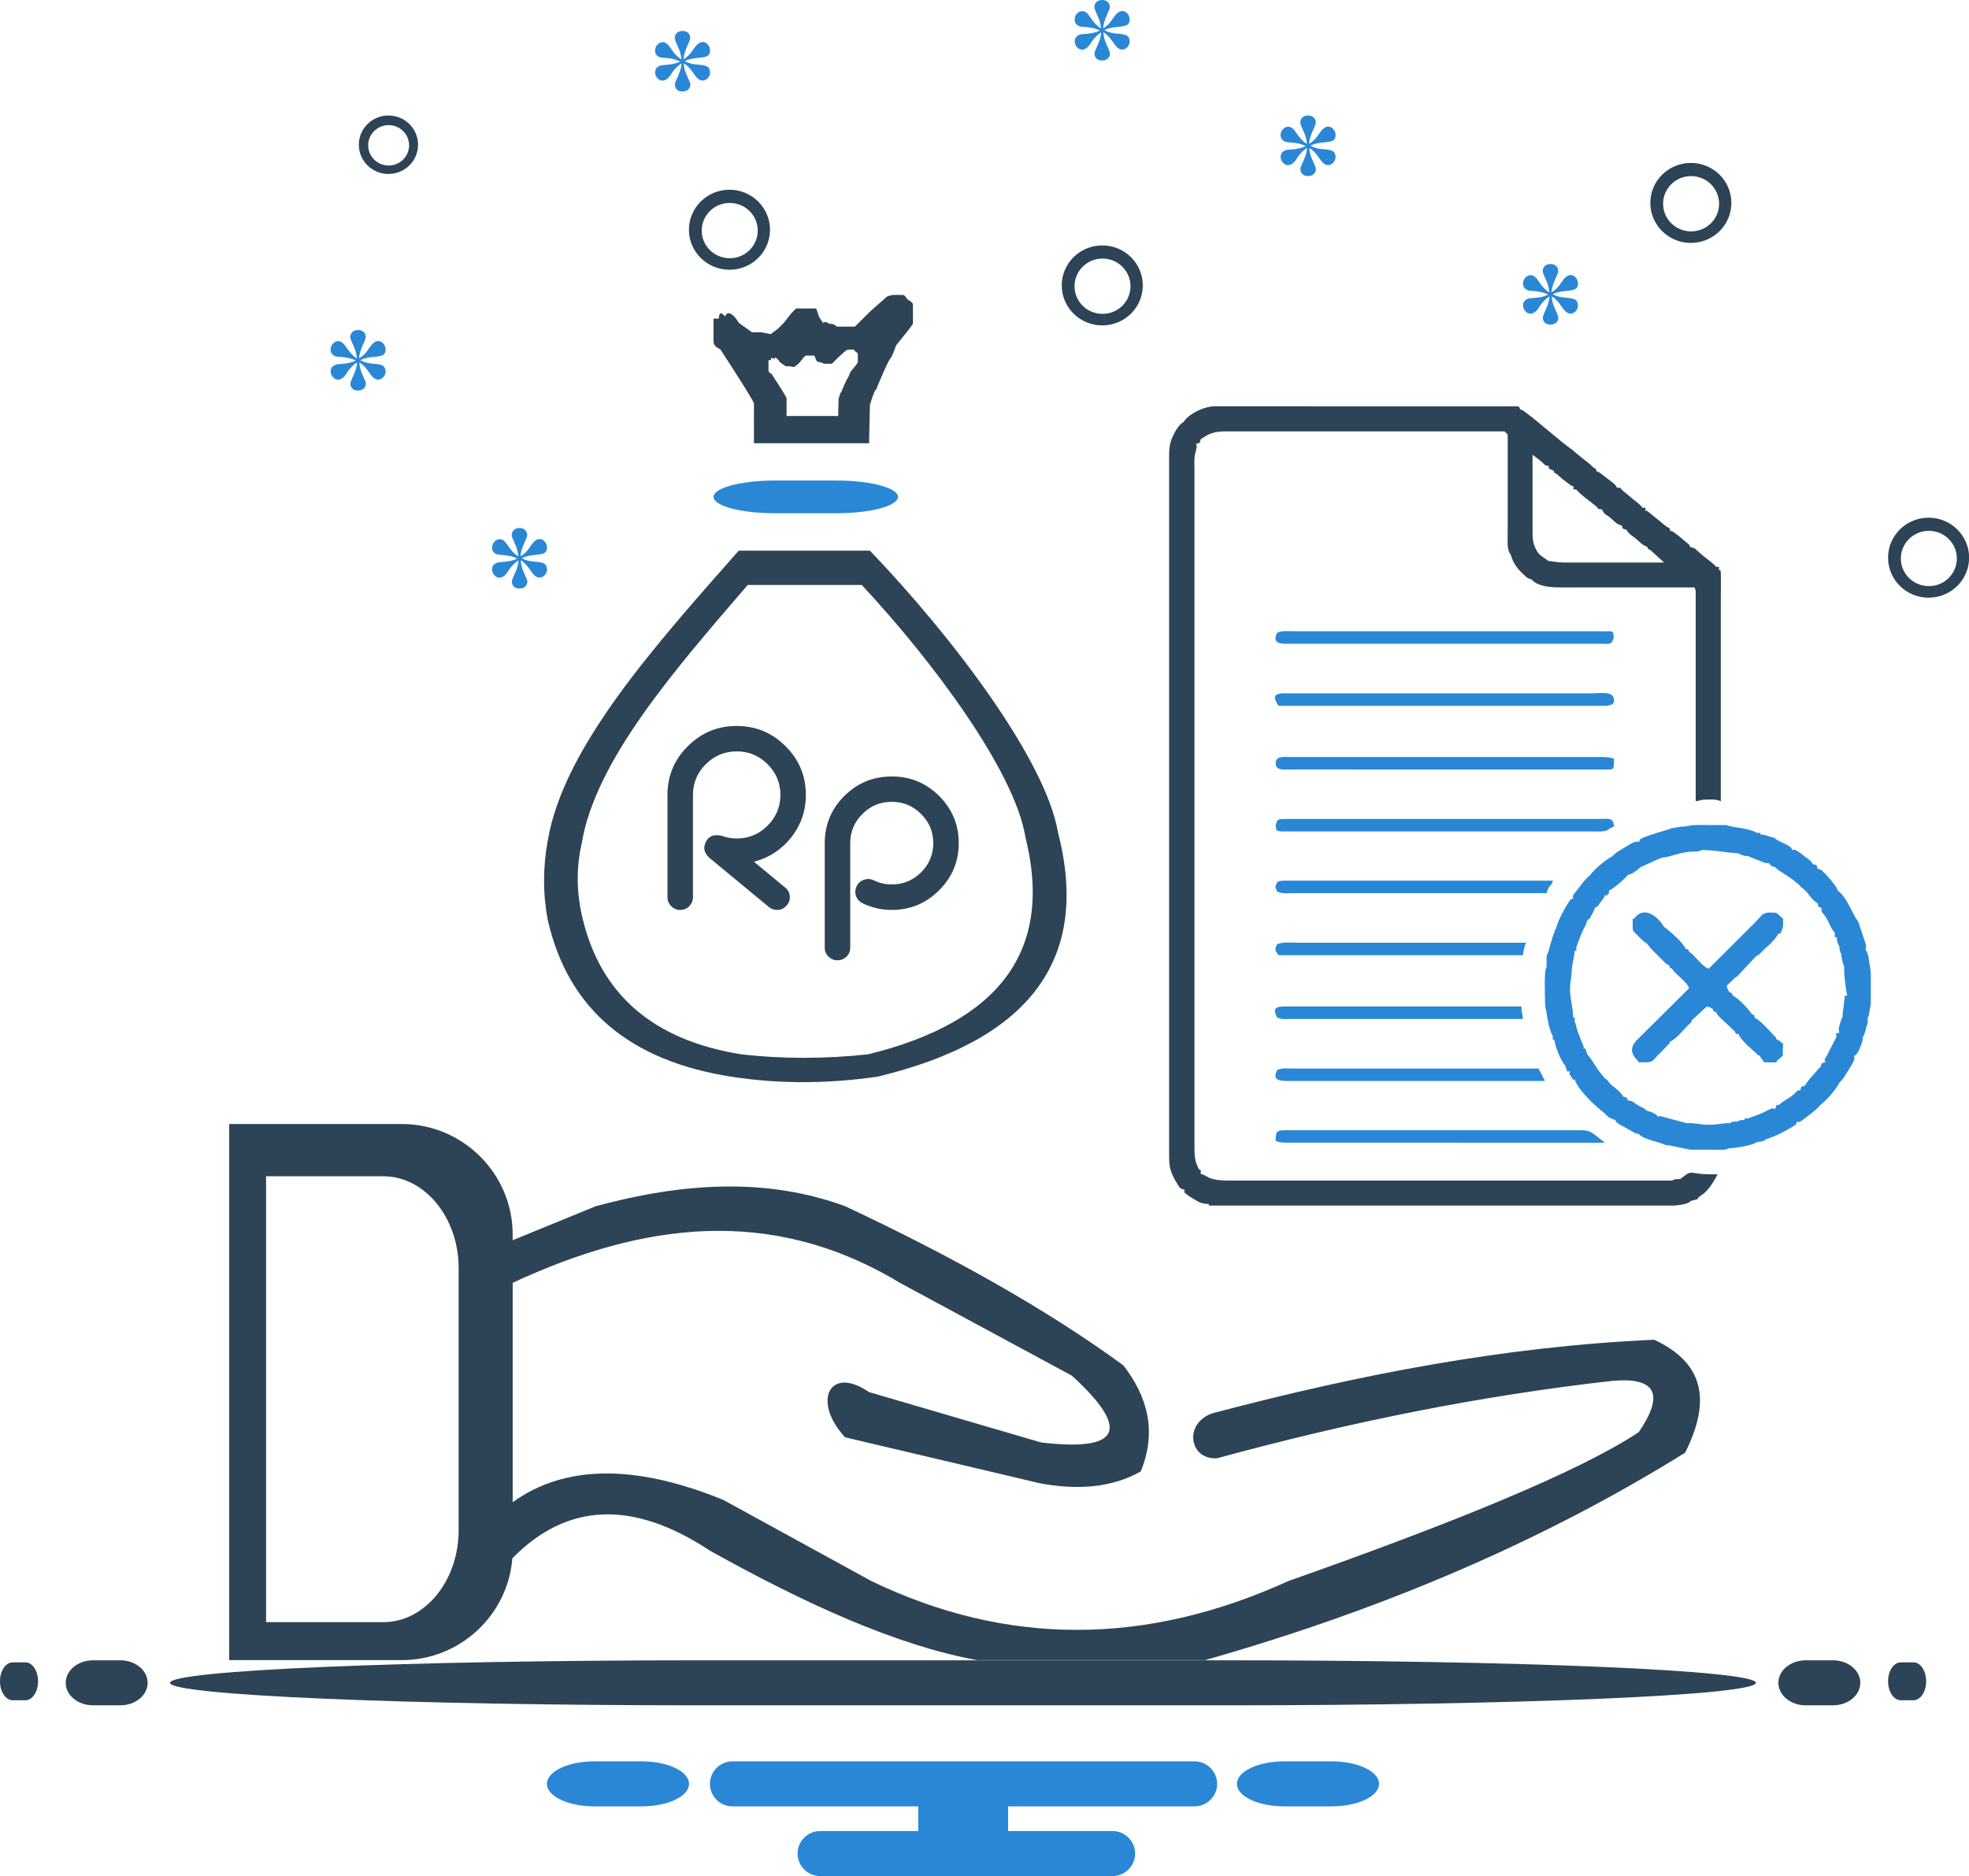 <svg width="85" height="81" viewBox="0 0 85 81" fill="none" xmlns="http://www.w3.org/2000/svg">
<g clip-path="url(#clip0_1017:48)">
<path fill-rule="evenodd" clip-rule="evenodd" d="M48.027 79.047H43.519V77.982H51.568C52.102 77.982 52.543 77.545 52.543 77.01C52.543 76.475 52.102 76.038 51.568 76.038H31.621C31.086 76.038 30.646 76.475 30.646 77.01C30.646 77.545 31.086 77.982 31.621 77.982H39.638V79.047H35.405C34.87 79.047 34.43 79.485 34.43 80.019C34.43 80.553 34.87 80.991 35.405 80.991H48.027C48.562 80.991 49.003 80.553 49.003 80.019C49.003 79.485 48.562 79.047 48.027 79.047Z" fill="#2A87D6"/>
<path d="M57.487 76.038H55.441C54.312 76.038 53.396 76.473 53.396 77.01C53.396 77.547 54.312 77.982 55.441 77.982H57.487C58.617 77.982 59.532 77.547 59.532 77.01C59.532 76.473 58.617 76.038 57.487 76.038Z" fill="#2A87D6"/>
<path d="M27.701 76.038H25.655C24.526 76.038 23.61 76.473 23.61 77.01C23.61 77.547 24.526 77.982 25.655 77.982H27.701C28.831 77.982 29.746 77.547 29.746 77.01C29.746 76.473 28.831 76.038 27.701 76.038Z" fill="#2A87D6"/>
<path d="M52.979 71.676H30.158C17.555 71.676 7.338 72.111 7.338 72.648C7.338 73.185 17.555 73.62 30.158 73.62H52.979C65.582 73.62 75.8 73.185 75.8 72.648C75.8 72.111 65.582 71.676 52.979 71.676Z" fill="#2D4356"/>
<path d="M79.129 71.676H77.95C77.299 71.676 76.771 72.111 76.771 72.648C76.771 73.185 77.299 73.62 77.95 73.62H79.129C79.78 73.62 80.308 73.185 80.308 72.648C80.308 72.111 79.78 71.676 79.129 71.676Z" fill="#2D4356"/>
<path d="M82.602 71.764H82.054C81.752 71.764 81.507 72.13 81.507 72.582V72.583C81.507 73.035 81.752 73.401 82.054 73.401H82.602C82.904 73.401 83.15 73.035 83.15 72.583V72.582C83.15 72.13 82.904 71.764 82.602 71.764Z" fill="#2D4356"/>
<path d="M5.194 71.676H4.016C3.365 71.676 2.837 72.111 2.837 72.648C2.837 73.185 3.365 73.62 4.016 73.62H5.194C5.846 73.62 6.373 73.185 6.373 72.648C6.373 72.111 5.846 71.676 5.194 71.676Z" fill="#2D4356"/>
<path d="M1.095 71.764H0.548C0.245 71.764 0 72.13 0 72.582V72.583C0 73.035 0.245 73.401 0.548 73.401H1.095C1.398 73.401 1.643 73.035 1.643 72.583V72.582C1.643 72.13 1.398 71.764 1.095 71.764Z" fill="#2D4356"/>
<path fill-rule="evenodd" clip-rule="evenodd" d="M9.895 48.525H17.351C19.98 48.525 22.131 50.669 22.131 53.289V53.542L25.72 52.072C29.428 51.069 33.046 50.814 36.483 52.072C41.025 54.206 45.115 56.473 48.496 58.945C49.556 60.315 49.94 61.815 49.246 63.523C47.995 64.229 46.532 64.329 44.937 64.044L36.483 62.049C35.037 60.497 35.81 58.924 37.511 60.096L44.937 62.27C48.405 62.684 48.81 61.706 46.272 59.388L38.846 55.38C33.26 52.006 27.693 52.798 22.132 55.38V64.851C24.376 63.236 27.402 63.193 31.223 64.751L37.619 68.256C43.453 71.068 49.452 71.061 55.615 68.256C62.663 65.769 68.15 63.549 70.743 61.827C71.867 60.183 71.478 59.455 69.631 59.61C63.961 60.243 58.264 61.389 52.546 62.953C51.277 63.046 51.055 61.273 52.546 60.958C58.632 59.361 64.853 58.132 71.41 57.837C73.72 58.912 73.778 60.652 72.745 62.714C66.942 66.323 60.13 69.362 52.024 71.668H42.179C38.713 71.034 34.787 69.251 30.65 66.944C27.326 64.747 24.482 64.861 22.117 67.273C21.927 69.723 19.856 71.668 17.351 71.668H9.895V48.526V48.525ZM11.486 50.781H16.551C18.338 50.781 19.799 52.565 19.799 54.744V66.066C19.799 68.246 18.338 70.029 16.551 70.029H11.486V50.781V50.781Z" fill="#2D4356"/>
<path fill-rule="evenodd" clip-rule="evenodd" d="M47.584 10.595C48.551 10.595 49.333 11.367 49.333 12.321C49.333 13.275 48.551 14.048 47.584 14.048C46.617 14.048 45.835 13.275 45.835 12.321C45.835 11.367 46.617 10.595 47.584 10.595ZM47.596 11.163C48.264 11.163 48.803 11.699 48.803 12.357C48.803 13.016 48.264 13.55 47.596 13.55C46.927 13.55 46.386 13.016 46.386 12.357C46.386 11.698 46.925 11.163 47.596 11.163Z" fill="#2D4356"/>
<path d="M15.404 15.469C15.396 15.296 15.347 15.114 15.257 14.921C15.167 14.729 15.121 14.607 15.121 14.555C15.121 14.465 15.152 14.39 15.213 14.333C15.274 14.275 15.355 14.247 15.456 14.247C15.556 14.247 15.637 14.276 15.699 14.333C15.761 14.389 15.79 14.466 15.79 14.56C15.79 14.603 15.745 14.72 15.656 14.914C15.567 15.106 15.515 15.292 15.498 15.469C15.578 15.425 15.653 15.368 15.722 15.3C15.79 15.231 15.859 15.146 15.927 15.044C15.933 15.034 15.944 15.016 15.961 14.992C16.084 14.814 16.207 14.724 16.33 14.724C16.413 14.724 16.486 14.761 16.55 14.835C16.613 14.911 16.645 14.993 16.645 15.087C16.645 15.189 16.616 15.263 16.557 15.31C16.497 15.357 16.375 15.387 16.191 15.402C16.03 15.417 15.904 15.434 15.81 15.457C15.718 15.479 15.633 15.51 15.555 15.551C15.633 15.595 15.719 15.63 15.817 15.654C15.915 15.68 16.044 15.698 16.203 15.709C16.37 15.722 16.486 15.753 16.55 15.802C16.613 15.851 16.645 15.93 16.645 16.039C16.645 16.134 16.612 16.215 16.544 16.285C16.479 16.354 16.401 16.389 16.312 16.389C16.199 16.389 16.079 16.294 15.952 16.105C15.942 16.091 15.931 16.078 15.924 16.065C15.851 15.96 15.783 15.872 15.716 15.805C15.651 15.737 15.583 15.683 15.512 15.644C15.518 15.819 15.567 16.003 15.658 16.196C15.75 16.389 15.796 16.51 15.796 16.558C15.796 16.646 15.764 16.718 15.702 16.775C15.64 16.831 15.557 16.859 15.455 16.859C15.352 16.859 15.272 16.831 15.213 16.776C15.155 16.722 15.127 16.647 15.127 16.552C15.127 16.506 15.172 16.385 15.264 16.191C15.355 15.996 15.405 15.814 15.417 15.645C15.338 15.691 15.264 15.75 15.193 15.823C15.121 15.895 15.053 15.979 14.987 16.077C14.979 16.089 14.968 16.106 14.954 16.132C14.841 16.304 14.719 16.391 14.586 16.391C14.506 16.391 14.434 16.353 14.369 16.278C14.305 16.203 14.273 16.119 14.273 16.029C14.273 15.943 14.304 15.871 14.364 15.817C14.425 15.762 14.511 15.729 14.619 15.718C14.639 15.717 14.668 15.715 14.707 15.713C14.994 15.695 15.211 15.646 15.357 15.565C15.181 15.47 14.927 15.416 14.595 15.4C14.497 15.394 14.418 15.363 14.36 15.308C14.301 15.252 14.273 15.182 14.273 15.096C14.273 14.994 14.306 14.908 14.372 14.836C14.437 14.763 14.517 14.727 14.61 14.727C14.72 14.727 14.832 14.814 14.947 14.987C14.963 15.011 14.976 15.032 14.988 15.051C15.062 15.155 15.133 15.241 15.198 15.304C15.263 15.371 15.33 15.425 15.403 15.472L15.405 15.47L15.404 15.469Z" fill="#2A87D6"/>
<path fill-rule="evenodd" clip-rule="evenodd" d="M31.491 8.191C32.458 8.191 33.24 8.965 33.24 9.918C33.24 10.872 32.458 11.645 31.491 11.645C30.524 11.645 29.741 10.872 29.741 9.918C29.741 8.964 30.524 8.191 31.491 8.191ZM31.503 8.761C32.171 8.761 32.711 9.296 32.711 9.955C32.711 10.614 32.171 11.148 31.503 11.148C30.834 11.148 30.293 10.614 30.293 9.955C30.293 9.295 30.833 8.761 31.503 8.761Z" fill="#2D4356"/>
<path fill-rule="evenodd" clip-rule="evenodd" d="M83.256 22.349C84.223 22.349 85.005 23.121 85.005 24.075C85.005 25.029 84.223 25.802 83.256 25.802C82.288 25.802 81.507 25.029 81.507 24.075C81.507 23.121 82.288 22.349 83.256 22.349ZM83.267 22.917C83.936 22.917 84.475 23.453 84.475 24.111C84.475 24.77 83.936 25.303 83.267 25.303C82.599 25.303 82.058 24.769 82.058 24.111C82.058 23.452 82.597 22.917 83.267 22.917Z" fill="#2D4356"/>
<path fill-rule="evenodd" clip-rule="evenodd" d="M72.992 7.034C73.959 7.034 74.742 7.807 74.742 8.761C74.742 9.715 73.959 10.487 72.992 10.487C72.025 10.487 71.243 9.714 71.243 8.761C71.243 7.807 72.025 7.034 72.992 7.034ZM73.004 7.603C73.672 7.603 74.212 8.138 74.212 8.797C74.212 9.456 73.672 9.989 73.004 9.989C72.335 9.989 71.794 9.455 71.794 8.797C71.794 8.137 72.334 7.603 73.004 7.603Z" fill="#2D4356"/>
<path fill-rule="evenodd" clip-rule="evenodd" d="M16.769 4.986C17.475 4.986 18.047 5.551 18.047 6.248C18.047 6.945 17.475 7.51 16.769 7.51C16.062 7.51 15.491 6.945 15.491 6.248C15.491 5.551 16.062 4.986 16.769 4.986ZM16.777 5.402C17.266 5.402 17.66 5.793 17.66 6.274C17.66 6.755 17.266 7.146 16.777 7.146C16.289 7.146 15.894 6.755 15.894 6.274C15.894 5.792 16.288 5.402 16.777 5.402Z" fill="#2D4356"/>
<path d="M22.373 24.017C22.366 23.844 22.316 23.662 22.226 23.469C22.136 23.277 22.09 23.156 22.09 23.102C22.09 23.012 22.121 22.937 22.183 22.881C22.243 22.823 22.325 22.794 22.425 22.794C22.525 22.794 22.606 22.823 22.668 22.881C22.73 22.937 22.759 23.013 22.759 23.108C22.759 23.151 22.715 23.268 22.625 23.462C22.536 23.654 22.484 23.839 22.467 24.017C22.547 23.972 22.622 23.915 22.691 23.847C22.759 23.778 22.828 23.693 22.896 23.591C22.902 23.581 22.913 23.563 22.93 23.539C23.053 23.361 23.176 23.271 23.299 23.271C23.382 23.271 23.455 23.308 23.519 23.382C23.583 23.458 23.615 23.54 23.615 23.634C23.615 23.735 23.585 23.81 23.526 23.857C23.466 23.904 23.344 23.934 23.16 23.949C23 23.964 22.873 23.982 22.779 24.004C22.687 24.027 22.602 24.057 22.524 24.098C22.602 24.142 22.688 24.177 22.786 24.201C22.885 24.228 23.014 24.246 23.172 24.257C23.34 24.269 23.455 24.3 23.519 24.349C23.582 24.399 23.614 24.477 23.614 24.586C23.614 24.681 23.581 24.762 23.514 24.832C23.448 24.902 23.37 24.936 23.281 24.936C23.168 24.936 23.048 24.842 22.921 24.652C22.911 24.639 22.9 24.625 22.893 24.613C22.82 24.508 22.752 24.42 22.685 24.353C22.62 24.285 22.552 24.231 22.481 24.192C22.487 24.367 22.536 24.551 22.627 24.743C22.719 24.936 22.765 25.057 22.765 25.105C22.765 25.193 22.733 25.265 22.67 25.322C22.609 25.378 22.526 25.407 22.424 25.407C22.321 25.407 22.241 25.379 22.183 25.324C22.124 25.269 22.096 25.195 22.096 25.1C22.096 25.053 22.142 24.933 22.233 24.738C22.325 24.544 22.375 24.362 22.386 24.193C22.307 24.24 22.233 24.299 22.162 24.372C22.09 24.443 22.022 24.528 21.956 24.625C21.948 24.638 21.937 24.655 21.923 24.679C21.811 24.852 21.688 24.939 21.555 24.939C21.476 24.939 21.403 24.901 21.338 24.826C21.274 24.75 21.242 24.668 21.242 24.577C21.242 24.491 21.273 24.419 21.334 24.364C21.394 24.309 21.48 24.277 21.588 24.267C21.608 24.264 21.637 24.263 21.676 24.261C21.963 24.244 22.18 24.194 22.326 24.115C22.15 24.02 21.896 23.964 21.564 23.949C21.466 23.944 21.388 23.912 21.329 23.857C21.27 23.801 21.242 23.731 21.242 23.645C21.242 23.544 21.275 23.458 21.341 23.386C21.407 23.313 21.486 23.277 21.579 23.277C21.689 23.277 21.802 23.363 21.916 23.536C21.932 23.561 21.945 23.581 21.957 23.6C22.031 23.703 22.102 23.79 22.167 23.854C22.232 23.919 22.299 23.975 22.372 24.021L22.374 24.02L22.373 24.017Z" fill="#2A87D6"/>
<path d="M66.88 12.619C66.873 12.447 66.824 12.265 66.733 12.072C66.643 11.879 66.598 11.758 66.598 11.705C66.598 11.614 66.629 11.54 66.691 11.483C66.751 11.425 66.833 11.398 66.933 11.398C67.033 11.398 67.114 11.426 67.176 11.483C67.238 11.54 67.267 11.617 67.267 11.711C67.267 11.753 67.223 11.87 67.132 12.064C67.044 12.257 66.991 12.442 66.974 12.619C67.055 12.575 67.128 12.518 67.198 12.451C67.266 12.381 67.336 12.296 67.403 12.194C67.409 12.185 67.421 12.167 67.437 12.143C67.56 11.964 67.684 11.874 67.807 11.874C67.89 11.874 67.963 11.912 68.027 11.986C68.089 12.061 68.121 12.145 68.121 12.237C68.121 12.339 68.092 12.414 68.032 12.46C67.972 12.507 67.85 12.538 67.666 12.553C67.505 12.568 67.379 12.585 67.285 12.608C67.192 12.63 67.108 12.661 67.031 12.701C67.108 12.745 67.195 12.78 67.293 12.805C67.39 12.831 67.519 12.849 67.678 12.861C67.846 12.873 67.961 12.904 68.025 12.953C68.088 13.003 68.12 13.081 68.12 13.19C68.12 13.285 68.087 13.366 68.02 13.437C67.954 13.505 67.876 13.54 67.788 13.54C67.674 13.54 67.554 13.446 67.427 13.256C67.417 13.243 67.408 13.229 67.399 13.216C67.327 13.111 67.258 13.023 67.192 12.956C67.127 12.888 67.058 12.834 66.988 12.795C66.994 12.97 67.043 13.154 67.133 13.348C67.226 13.541 67.271 13.661 67.271 13.709C67.271 13.797 67.241 13.87 67.178 13.926C67.116 13.982 67.033 14.011 66.93 14.011C66.828 14.011 66.747 13.983 66.689 13.928C66.631 13.874 66.602 13.798 66.602 13.703C66.602 13.657 66.647 13.537 66.74 13.342C66.83 13.147 66.881 12.965 66.892 12.796C66.813 12.843 66.739 12.902 66.668 12.974C66.596 13.046 66.527 13.131 66.462 13.228C66.453 13.24 66.443 13.258 66.43 13.283C66.317 13.456 66.195 13.542 66.062 13.542C65.982 13.542 65.91 13.505 65.845 13.429C65.781 13.354 65.749 13.271 65.749 13.181C65.749 13.094 65.779 13.023 65.84 12.968C65.901 12.913 65.986 12.88 66.095 12.87C66.115 12.868 66.144 12.866 66.182 12.865C66.469 12.848 66.686 12.798 66.833 12.718C66.656 12.623 66.403 12.568 66.07 12.553C65.972 12.547 65.893 12.515 65.836 12.46C65.777 12.405 65.748 12.334 65.748 12.248C65.748 12.148 65.781 12.061 65.847 11.989C65.912 11.916 65.992 11.88 66.085 11.88C66.195 11.88 66.307 11.967 66.421 12.14C66.437 12.164 66.451 12.185 66.462 12.204C66.536 12.307 66.607 12.393 66.672 12.458C66.737 12.523 66.805 12.579 66.877 12.625L66.879 12.623L66.88 12.619Z" fill="#2A87D6"/>
<path d="M29.412 2.558C29.405 2.385 29.356 2.203 29.265 2.01C29.174 1.818 29.129 1.696 29.129 1.644C29.129 1.554 29.159 1.479 29.221 1.422C29.282 1.364 29.363 1.336 29.463 1.336C29.563 1.336 29.645 1.365 29.706 1.422C29.769 1.478 29.797 1.555 29.797 1.649C29.797 1.692 29.753 1.809 29.663 2.003C29.574 2.195 29.521 2.381 29.504 2.558C29.585 2.513 29.66 2.457 29.729 2.389C29.796 2.32 29.866 2.234 29.934 2.133C29.939 2.123 29.951 2.105 29.967 2.081C30.091 1.903 30.214 1.813 30.337 1.813C30.42 1.813 30.493 1.851 30.557 1.924C30.62 2 30.652 2.083 30.652 2.176C30.652 2.278 30.622 2.352 30.564 2.399C30.504 2.446 30.382 2.477 30.198 2.491C30.037 2.506 29.911 2.523 29.817 2.546C29.724 2.568 29.64 2.599 29.562 2.639C29.64 2.684 29.726 2.719 29.824 2.743C29.921 2.77 30.051 2.788 30.21 2.799C30.377 2.811 30.493 2.842 30.557 2.892C30.619 2.941 30.651 3.019 30.651 3.129C30.651 3.224 30.619 3.305 30.551 3.375C30.485 3.444 30.407 3.478 30.319 3.478C30.206 3.478 30.086 3.384 29.958 3.194C29.948 3.181 29.938 3.167 29.93 3.155C29.858 3.049 29.789 2.961 29.723 2.895C29.658 2.827 29.59 2.773 29.519 2.734C29.524 2.909 29.574 3.093 29.664 3.286C29.756 3.479 29.802 3.599 29.802 3.648C29.802 3.736 29.771 3.808 29.708 3.864C29.646 3.921 29.563 3.95 29.462 3.95C29.359 3.95 29.279 3.921 29.22 3.866C29.162 3.812 29.134 3.737 29.134 3.642C29.134 3.595 29.179 3.475 29.271 3.28C29.362 3.085 29.412 2.904 29.423 2.734C29.344 2.781 29.27 2.84 29.199 2.913C29.127 2.985 29.058 3.069 28.993 3.166C28.985 3.179 28.974 3.196 28.96 3.221C28.847 3.394 28.725 3.481 28.592 3.481C28.512 3.481 28.44 3.443 28.375 3.368C28.311 3.292 28.279 3.209 28.279 3.119C28.279 3.032 28.309 2.961 28.37 2.906C28.431 2.851 28.517 2.819 28.625 2.809C28.645 2.806 28.674 2.805 28.713 2.803C29 2.786 29.217 2.736 29.363 2.657C29.186 2.562 28.933 2.506 28.601 2.491C28.503 2.486 28.424 2.454 28.366 2.399C28.307 2.343 28.278 2.273 28.278 2.187C28.278 2.086 28.312 2 28.378 1.928C28.443 1.855 28.523 1.819 28.616 1.819C28.726 1.819 28.838 1.905 28.953 2.078C28.969 2.103 28.982 2.123 28.994 2.142C29.068 2.246 29.139 2.332 29.204 2.396C29.269 2.462 29.336 2.518 29.409 2.563L29.411 2.562L29.412 2.558Z" fill="#2A87D6"/>
<path d="M47.526 1.223C47.518 1.05 47.469 0.868 47.379 0.675C47.288 0.483 47.243 0.361 47.243 0.308C47.243 0.218 47.275 0.143 47.335 0.087C47.396 0.029 47.477 0 47.578 0C47.678 0 47.759 0.029 47.821 0.087C47.882 0.143 47.912 0.219 47.912 0.314C47.912 0.357 47.867 0.474 47.777 0.668C47.688 0.86 47.636 1.045 47.619 1.223C47.699 1.178 47.773 1.121 47.843 1.053C47.911 0.984 47.98 0.898 48.048 0.797C48.054 0.787 48.065 0.769 48.082 0.745C48.205 0.567 48.329 0.476 48.451 0.476C48.534 0.476 48.607 0.514 48.671 0.588C48.734 0.663 48.766 0.745 48.766 0.838C48.766 0.94 48.736 1.016 48.677 1.061C48.617 1.108 48.496 1.138 48.312 1.154C48.151 1.169 48.024 1.187 47.931 1.209C47.838 1.232 47.753 1.262 47.676 1.302C47.753 1.346 47.84 1.381 47.938 1.406C48.036 1.432 48.165 1.45 48.324 1.461C48.492 1.474 48.606 1.505 48.67 1.554C48.734 1.603 48.766 1.682 48.766 1.79C48.766 1.885 48.732 1.966 48.666 2.037C48.6 2.105 48.522 2.141 48.433 2.141C48.32 2.141 48.199 2.046 48.073 1.857C48.063 1.844 48.053 1.83 48.045 1.817C47.972 1.712 47.904 1.624 47.837 1.557C47.772 1.489 47.703 1.435 47.633 1.395C47.639 1.57 47.688 1.754 47.779 1.948C47.871 2.141 47.917 2.262 47.917 2.309C47.917 2.398 47.886 2.47 47.823 2.526C47.761 2.583 47.678 2.611 47.576 2.611C47.473 2.611 47.393 2.583 47.334 2.529C47.276 2.474 47.247 2.399 47.247 2.304C47.247 2.258 47.293 2.137 47.385 1.943C47.476 1.748 47.527 1.566 47.537 1.398C47.459 1.444 47.385 1.503 47.313 1.576C47.242 1.648 47.173 1.732 47.107 1.83C47.099 1.842 47.088 1.859 47.075 1.884C46.962 2.056 46.84 2.143 46.707 2.143C46.627 2.143 46.555 2.105 46.49 2.03C46.426 1.955 46.394 1.872 46.394 1.781C46.394 1.695 46.425 1.623 46.485 1.569C46.546 1.514 46.632 1.481 46.74 1.471C46.761 1.469 46.789 1.467 46.827 1.466C47.114 1.448 47.331 1.398 47.478 1.319C47.302 1.224 47.048 1.169 46.715 1.154C46.618 1.148 46.539 1.116 46.481 1.061C46.422 1.006 46.393 0.935 46.393 0.849C46.393 0.748 46.426 0.662 46.492 0.59C46.558 0.517 46.637 0.48 46.73 0.48C46.84 0.48 46.953 0.567 47.066 0.74C47.082 0.764 47.096 0.786 47.108 0.804C47.182 0.907 47.252 0.993 47.317 1.058C47.382 1.124 47.45 1.179 47.523 1.226L47.524 1.224L47.526 1.223Z" fill="#2A87D6"/>
<path d="M56.416 6.208C56.408 6.035 56.359 5.854 56.269 5.661C56.178 5.468 56.133 5.346 56.133 5.294C56.133 5.203 56.164 5.129 56.225 5.072C56.286 5.014 56.367 4.986 56.467 4.986C56.568 4.986 56.649 5.015 56.711 5.072C56.772 5.129 56.802 5.206 56.802 5.3C56.802 5.342 56.757 5.459 56.667 5.653C56.578 5.846 56.526 6.031 56.508 6.208C56.589 6.164 56.663 6.107 56.733 6.039C56.801 5.97 56.87 5.885 56.938 5.783C56.944 5.774 56.955 5.756 56.972 5.733C57.095 5.553 57.219 5.463 57.341 5.463C57.424 5.463 57.497 5.501 57.561 5.575C57.624 5.65 57.656 5.733 57.656 5.826C57.656 5.928 57.626 6.003 57.567 6.049C57.507 6.096 57.386 6.127 57.202 6.142C57.041 6.156 56.914 6.174 56.821 6.197C56.728 6.219 56.643 6.25 56.566 6.29C56.643 6.334 56.73 6.369 56.828 6.394C56.926 6.42 57.054 6.438 57.214 6.449C57.381 6.462 57.496 6.493 57.56 6.542C57.623 6.591 57.655 6.67 57.655 6.778C57.655 6.873 57.622 6.954 57.555 7.025C57.488 7.093 57.411 7.129 57.322 7.129C57.209 7.129 57.088 7.034 56.962 6.845C56.952 6.832 56.941 6.818 56.934 6.805C56.862 6.7 56.793 6.612 56.726 6.545C56.661 6.477 56.592 6.423 56.522 6.384C56.528 6.559 56.578 6.743 56.668 6.936C56.76 7.129 56.806 7.251 56.806 7.298C56.806 7.386 56.775 7.458 56.712 7.515C56.651 7.571 56.568 7.6 56.465 7.6C56.362 7.6 56.282 7.572 56.224 7.516C56.165 7.462 56.136 7.387 56.136 7.292C56.136 7.246 56.182 7.125 56.274 6.931C56.365 6.736 56.415 6.554 56.426 6.385C56.347 6.431 56.274 6.49 56.202 6.563C56.131 6.635 56.062 6.719 55.996 6.817C55.988 6.829 55.977 6.846 55.964 6.872C55.852 7.044 55.729 7.131 55.596 7.131C55.517 7.131 55.444 7.093 55.379 7.018C55.315 6.943 55.283 6.859 55.283 6.769C55.283 6.683 55.315 6.611 55.374 6.557C55.435 6.502 55.521 6.469 55.629 6.459C55.65 6.457 55.679 6.455 55.717 6.454C56.004 6.436 56.221 6.386 56.367 6.307C56.191 6.212 55.937 6.156 55.605 6.142C55.508 6.136 55.429 6.104 55.371 6.049C55.312 5.994 55.283 5.923 55.283 5.837C55.283 5.737 55.316 5.65 55.382 5.578C55.448 5.505 55.527 5.469 55.62 5.469C55.73 5.469 55.843 5.556 55.956 5.729C55.972 5.753 55.986 5.774 55.998 5.792C56.072 5.896 56.142 5.982 56.207 6.047C56.272 6.112 56.34 6.168 56.412 6.214L56.414 6.212L56.416 6.208Z" fill="#2A87D6"/>
<path fill-rule="evenodd" clip-rule="evenodd" d="M31.891 23.773H37.554C41.103 27.477 45.144 32.793 45.676 35.953C47.104 41.503 44.344 44.932 37.87 46.483C35.83 46.774 33.739 46.816 31.574 46.483C27.27 45.811 24.54 43.639 23.647 39.718C23.431 38.577 23.436 37.433 23.647 36.286C24.323 32.282 28.227 27.921 31.89 23.773H31.891ZM32.277 25.254H37.201C40.287 28.559 43.8 33.301 44.263 36.122C45.505 41.074 43.104 44.133 37.476 45.516C35.681 45.708 33.859 45.727 32.002 45.516C28.259 44.917 25.886 42.98 25.11 39.48C24.878 38.409 24.888 37.39 25.11 36.418C25.698 32.845 29.092 28.956 32.277 25.254V25.254Z" fill="#2D4356"/>
<path d="M36.111 20.745H33.456C31.991 20.745 30.802 21.061 30.802 21.451C30.802 21.841 31.991 22.157 33.456 22.157H36.111C37.577 22.157 38.765 21.841 38.765 21.451C38.765 21.061 37.577 20.745 36.111 20.745Z" fill="#2A87D6"/>
<path fill-rule="evenodd" clip-rule="evenodd" d="M37.517 19.135H32.547V18.668C32.547 18.668 32.547 17.541 32.547 17.42C32.547 17.299 31.087 15.067 31.087 15.067C31.087 15.067 30.802 14.985 30.802 14.733C30.802 14.481 30.802 14.259 30.802 14.259V14.018V13.757H31.032C31.032 13.757 31.032 13.394 31.213 13.575C31.395 13.757 31.254 13.524 31.456 13.524C31.658 13.524 31.896 13.94 31.896 13.94L32.462 14.343H32.85L33.27 14.424L33.593 14.182L33.835 13.941L34.159 13.525L34.368 13.317H34.783C34.783 13.317 34.829 13.317 34.991 13.317C35.153 13.317 35.233 13.317 35.233 13.317L35.37 13.7L35.532 13.941C35.532 13.941 35.623 13.86 35.739 13.941C35.856 14.021 35.856 13.941 36.017 14.021C36.179 14.101 36.017 14.101 36.26 14.101C36.502 14.101 36.421 14.101 36.583 14.101C36.745 14.101 36.906 14.101 36.906 14.101C36.906 14.101 37.014 13.993 37.122 13.886C37.23 13.779 37.385 13.624 37.385 13.624L37.567 13.443L38.281 12.812C38.281 12.812 38.442 12.731 38.603 12.731C38.765 12.731 38.79 12.731 38.951 12.731C39.113 12.731 39.089 12.893 39.249 12.973C39.411 13.054 39.411 13.134 39.411 13.214C39.411 13.295 39.411 13.434 39.411 13.533C39.411 13.634 39.411 13.906 39.411 13.966C39.411 14.027 38.684 14.906 38.684 14.906C38.684 14.906 38.522 15.389 38.441 15.47C38.36 15.55 38.118 16.113 38.118 16.113L37.876 16.677C37.876 16.677 37.876 16.758 37.795 16.838C37.714 16.919 37.553 17.483 37.553 17.483L37.517 19.135ZM36.182 17.959H33.957V17.749C33.957 17.749 33.957 17.244 33.957 17.19C33.957 17.136 33.304 16.137 33.304 16.137C33.304 16.137 33.175 16.1 33.175 15.988C33.175 15.874 33.175 15.775 33.175 15.775V15.668V15.55H33.278C33.278 15.55 33.278 15.389 33.359 15.47C33.441 15.55 33.377 15.447 33.468 15.447C33.559 15.447 33.665 15.632 33.665 15.632L33.918 15.812H34.092L34.28 15.848L34.424 15.74L34.533 15.632L34.678 15.447L34.772 15.353H34.958C34.958 15.353 34.979 15.353 35.052 15.353C35.124 15.353 35.16 15.353 35.16 15.353L35.222 15.524L35.294 15.632C35.294 15.632 35.334 15.596 35.387 15.632C35.439 15.669 35.439 15.632 35.512 15.669C35.584 15.704 35.512 15.704 35.62 15.704C35.728 15.704 35.692 15.704 35.764 15.704C35.837 15.704 35.909 15.704 35.909 15.704C35.909 15.704 35.958 15.656 36.006 15.608C36.054 15.56 36.123 15.491 36.123 15.491L36.205 15.41L36.525 15.127C36.525 15.127 36.597 15.091 36.669 15.091C36.742 15.091 36.752 15.091 36.825 15.091C36.898 15.091 36.887 15.163 36.959 15.199C37.032 15.235 37.032 15.271 37.032 15.307C37.032 15.344 37.032 15.405 37.032 15.451C37.032 15.496 37.032 15.618 37.032 15.645C37.032 15.672 36.706 16.065 36.706 16.065C36.706 16.065 36.633 16.281 36.597 16.317C36.561 16.353 36.453 16.605 36.453 16.605L36.344 16.858C36.344 16.858 36.344 16.894 36.308 16.93C36.272 16.966 36.2 17.219 36.2 17.219L36.184 17.959H36.182Z" fill="#2D4356"/>
<path d="M34.788 34.316C34.788 33.496 34.497 32.795 33.911 32.214C33.328 31.631 32.624 31.341 31.8 31.341C30.985 31.341 30.287 31.627 29.705 32.203C29.122 32.774 28.825 33.465 28.814 34.279V38.73C28.814 38.882 28.868 39.011 28.978 39.12C29.084 39.229 29.212 39.283 29.364 39.283C29.516 39.283 29.646 39.229 29.756 39.12C29.86 39.011 29.915 38.881 29.915 38.73V34.317C29.915 33.801 30.099 33.358 30.47 32.99C30.839 32.62 31.283 32.437 31.801 32.437C32.321 32.437 32.765 32.62 33.134 32.99C33.504 33.358 33.69 33.8 33.69 34.317C33.69 34.835 33.504 35.277 33.134 35.645C32.765 36.013 32.321 36.198 31.801 36.198C31.577 36.198 31.359 36.159 31.149 36.08C30.872 36.017 30.67 36.071 30.54 36.235C30.339 36.518 30.361 36.777 30.604 37.016L33.188 39.153C33.29 39.24 33.409 39.282 33.542 39.282C33.713 39.282 33.855 39.215 33.966 39.083C34.065 38.966 34.107 38.833 34.093 38.681C34.078 38.529 34.011 38.405 33.89 38.313L32.547 37.201C33.199 37.03 33.734 36.683 34.152 36.155C34.577 35.616 34.789 35.002 34.789 34.315L34.788 34.316ZM38.498 33.52C37.699 33.52 37.018 33.799 36.452 34.359C35.885 34.924 35.603 35.603 35.603 36.397V40.908C35.603 41.061 35.657 41.19 35.767 41.299C35.873 41.403 36.001 41.456 36.154 41.456C36.306 41.456 36.435 41.403 36.545 41.299C36.65 41.19 36.704 41.06 36.704 40.908V36.397C36.704 35.906 36.88 35.486 37.231 35.14C37.578 34.788 38.002 34.615 38.5 34.615C38.992 34.615 39.414 34.788 39.761 35.14C40.113 35.486 40.288 35.906 40.288 36.397C40.288 36.889 40.114 37.311 39.761 37.661C39.414 38.008 38.992 38.181 38.5 38.181C38.223 38.181 37.963 38.122 37.716 38.003C37.578 37.937 37.437 37.93 37.297 37.981C37.152 38.031 37.046 38.124 36.981 38.257C36.916 38.394 36.907 38.536 36.955 38.681C37.005 38.822 37.1 38.927 37.237 38.995C37.633 39.186 38.052 39.282 38.5 39.282C39.292 39.282 39.974 39.001 40.539 38.436C41.105 37.872 41.387 37.193 41.387 36.397C41.387 35.602 41.104 34.923 40.539 34.359C39.974 33.799 39.292 33.52 38.5 33.52H38.498Z" fill="#2D4356"/>
<path fill-rule="evenodd" clip-rule="evenodd" d="M51.089 18.219C50.883 18.345 50.738 18.599 50.625 18.845C50.47 19.185 50.47 19.395 50.47 19.861V21.303V21.748V23.19V23.666V25.081V25.563V27.005V27.473V28.9V29.363V30.804V31.28V32.695V33.152V34.619V35.065V36.506V36.974V38.401V38.864V40.305V40.781V42.196V42.679V44.12V44.588V46.014V46.474V47.901V48.364V49.806C50.47 50.238 50.481 50.431 50.625 50.745C50.681 50.868 50.748 50.99 50.814 51.092C50.97 51.333 50.89 51.268 51.146 51.371C51.15 51.532 50.981 51.341 51.263 51.587C51.294 51.614 51.461 51.719 51.511 51.749C51.74 51.886 51.857 51.971 52.176 51.977C52.248 52.033 52.115 52.043 52.182 52.044H52.331H52.363H59.06H60.072H60.175H60.278H60.38H60.483H60.586H60.688H60.791H60.893H60.996H61.099H61.201H61.304H61.407H61.509H61.612H61.715H61.817H61.92H62.023H62.125H62.228H62.33H62.433H62.536H62.638H62.741H62.844H62.946H63.049H63.152H63.254H63.357H63.459H63.562H63.665H63.704H63.767H63.851H63.869H63.972H64.075H64.177H64.28H64.382H64.485H64.588H64.69H64.793H64.896H64.998H65.101H65.204H65.306H65.409H65.511H65.614H65.717H65.82H65.922H66.025H66.127H66.23H66.333H66.435H66.538H66.641H66.692H66.744H66.796H66.847H66.899H66.951H67.003H67.055H67.106H67.15H69.954H72.299C72.646 52.013 72.912 51.952 72.998 51.842L73.265 51.775C73.414 51.516 73.619 51.693 74.147 50.697C73.795 50.697 73.563 50.702 73.236 50.654C73.03 50.624 73.029 50.601 72.841 50.671L72.533 50.899C72.302 50.904 72.333 50.896 72.177 50.966H70.597H70.268H68.68H67.151H66.448H64.883H59.071H55.349H55.012H53.441H53.093C52.06 50.966 52.161 50.738 51.834 50.68C51.834 50.384 51.854 50.547 51.766 50.494C51.569 50.121 51.564 49.933 51.564 49.374V48.787V47.484V46.894V45.595V45.008V43.694V43.101V41.783V41.191V39.876V39.286V37.984V37.394V36.079V35.487V34.169V33.601V32.282V31.69V30.376V29.786V28.483V27.893V26.579V25.987V24.668V24.077V22.762V22.175V20.875V20.285C51.564 20.106 51.551 19.881 51.573 19.709C51.605 19.446 51.593 19.683 51.632 19.429C51.674 19.151 51.696 19.424 51.632 19.161C51.845 19.092 51.765 19.172 51.835 18.959C52.019 18.861 52.078 18.777 52.319 18.7C52.547 18.628 52.731 18.622 53.026 18.622H53.509H54.945H55.418H56.839H57.312H58.747H59.231H60.666H61.123H62.559H63.053H64.469H64.951C65.09 18.8 65.079 18.601 65.087 18.958V20.317V20.787V22.259V22.77C65.087 22.98 65.08 23.201 65.084 23.41C65.086 23.543 65.08 23.591 65.112 23.716C65.15 23.864 65.168 23.869 65.222 23.956C65.338 24.409 65.636 24.693 65.944 24.955L66.124 25.022C66.412 25.349 67.025 25.359 67.443 25.359H67.706H69.343H69.645H71.23H71.517H73.154L73.202 25.513V27.067V27.409V28.949V29.292V30.858V31.197V32.751V33.107V34.59L73.525 34.523C73.841 34.523 74.063 34.484 74.285 34.59V33.753V32.116V31.847V30.215V29.936V28.328V28.049V26.418V26.145L74.29 24.945C74.284 24.525 74.276 24.636 74.216 24.617C74.162 24.439 74.319 24.501 74.082 24.468C73.977 24.335 73.768 24.189 73.617 24.07C73.42 23.915 73.333 23.827 73.161 23.675L72.949 23.608C72.922 23.46 73.006 23.632 72.898 23.496L72.573 23.224C72.497 23.163 72.424 23.1 72.345 23.042C72.307 23.015 72.278 22.99 72.235 22.968C72.053 22.876 72.326 22.938 72.121 22.933C71.985 22.708 72.238 22.905 71.934 22.73L71.153 22.091C70.971 22 71.245 22.062 71.039 22.056C70.986 21.884 71.136 21.922 70.903 21.922C70.792 21.757 70.639 21.675 70.48 21.535C70.305 21.38 70.206 21.321 70.025 21.154C69.872 20.992 70.037 21.093 69.788 21.046C69.75 20.938 69.815 21.039 69.724 20.934C69.635 20.832 69.692 20.899 69.624 20.842C69.562 20.79 69.48 20.731 69.395 20.663L69.057 20.407C68.875 20.316 69.148 20.377 68.943 20.371C68.827 20.181 69.002 20.321 68.767 20.169C68.614 20.003 68.492 19.93 68.314 19.785C68.135 19.64 68.046 19.569 67.888 19.428C67.391 19.091 66.338 18.143 65.845 17.795C65.662 17.667 65.86 17.768 65.631 17.675L65.558 17.543L54.094 17.54H54.041H54.017H52.388C52.341 17.544 52.297 17.549 52.256 17.555C51.84 17.614 51.275 17.911 51.102 18.213L51.089 18.219ZM66.158 20.253V19.967V19.635C66.255 19.7 66.407 19.816 66.506 19.897C66.712 20.069 66.679 20.103 66.834 20.107C66.967 20.326 66.679 20.15 67.056 20.309C67.191 20.557 67.042 20.326 67.247 20.502C67.332 20.576 67.372 20.615 67.463 20.692L67.802 20.947C67.984 21.038 67.71 20.977 67.916 20.983C67.972 21.163 67.812 21.094 68.051 21.137C68.252 21.38 68.656 21.644 68.93 21.878C69.065 22.033 68.931 21.947 69.157 21.993C69.263 22.235 69.344 22.199 69.553 22.383C69.713 22.522 69.797 22.642 70.011 22.686C70.083 22.879 70.011 22.803 70.214 22.869C70.306 23.042 70.428 23.108 70.592 23.234C70.857 23.438 70.782 23.46 71.113 23.61C71.154 23.723 71.123 23.686 71.245 23.744C71.255 23.755 71.273 23.756 71.277 23.775L71.838 24.284H70.594H70.24H68.685H68.317C68.07 24.284 67.823 24.284 67.577 24.285C67.205 24.287 67.11 24.239 66.839 24.216C66.615 24.032 66.462 24.019 66.313 23.726C66.161 23.428 66.159 23.266 66.159 22.839V22.194V20.857V20.252L66.158 20.253ZM63.699 52.046H60.072H63.699Z" fill="#2D4356"/>
<path fill-rule="evenodd" clip-rule="evenodd" d="M72.917 41.08C72.82 40.904 72.918 41.002 72.781 40.973C72.623 40.665 72.246 40.348 71.97 40.113L71.834 40.012C71.598 39.612 71.006 39.058 70.549 39.647C70.462 39.717 70.482 39.555 70.482 39.863C70.482 40.223 70.466 40.157 70.665 40.355C70.825 40.513 70.924 40.633 71.105 40.739L71.207 40.874C71.352 41.044 71.459 41.139 71.615 41.296C71.695 41.376 71.733 41.423 71.815 41.499C71.971 41.646 71.885 41.589 72.07 41.684C72.099 41.82 72.001 41.722 72.177 41.818C72.36 42.105 72.811 42.355 72.917 42.664L70.699 44.863C70.164 45.376 70.653 45.712 70.753 45.861H71.053C71.367 45.853 71.362 45.768 71.548 45.576C71.712 45.407 71.833 45.302 71.989 45.12C72.119 45.026 72.054 45.07 72.073 44.985C72.433 44.801 72.644 44.466 72.96 44.177C73.054 44.073 73.005 44.119 73.037 44.043L73.677 43.453C73.856 43.488 73.783 43.482 73.931 43.546C73.995 43.689 73.948 43.642 74.091 43.706C74.129 43.793 74.086 43.728 74.156 43.821C74.18 43.853 74.221 43.897 74.249 43.926L74.877 44.511C75.004 44.741 74.886 44.584 75.06 44.649C75.105 44.859 75.649 45.328 75.823 45.477C75.918 45.607 75.874 45.543 75.958 45.561C76.052 45.744 76.056 45.706 76.161 45.862H76.499C76.814 45.862 76.646 45.882 76.709 45.795L76.961 45.58L76.972 45.053C76.815 44.949 76.853 44.944 76.67 44.851C76.652 44.766 76.717 44.81 76.586 44.716C76.454 44.562 75.952 44.001 75.755 43.949C75.692 43.787 75.841 43.895 75.617 43.773C75.468 43.539 75.039 43.093 74.808 42.984C74.746 42.85 74.788 42.891 74.653 42.829C74.582 42.679 74.591 42.755 74.538 42.56L74.877 42.23L75.011 42.132L75.823 41.265C75.9 41.234 75.854 41.282 75.957 41.188C76.248 40.873 76.584 40.664 76.769 40.305C76.889 40.279 76.772 40.424 76.903 40.208L76.972 40.001C76.981 39.922 76.971 39.752 76.971 39.663C76.624 39.354 76.76 39.413 76.415 39.394C76.059 39.403 76.086 39.5 75.703 39.883L73.763 41.819C73.453 41.714 73.202 41.265 72.914 41.082L72.917 41.08ZM79.476 41.164C79.509 41.352 79.526 41.538 79.611 41.723V41.947C79.614 42.103 79.686 42.809 79.745 42.962C79.463 43.08 79.693 42.916 79.62 43.17C79.613 43.193 79.597 43.379 79.593 43.42C79.575 43.588 79.542 43.678 79.542 43.904C79.49 43.988 79.53 43.904 79.478 44.044C79.464 44.08 79.431 44.185 79.427 44.2C79.36 44.46 79.365 44.41 79.406 44.58C79.239 44.67 79.271 44.426 79.271 44.78L78.856 45.585C78.74 45.824 78.744 45.622 78.798 45.859C78.584 45.929 78.665 45.849 78.595 46.061C78.506 46.108 78.354 46.331 78.239 46.449C78.113 46.579 77.999 46.719 77.918 46.87C77.706 46.94 77.785 46.859 77.715 47.072C77.536 47.077 77.686 47.023 77.495 47.185C77.373 47.289 77.423 47.265 77.27 47.37C77.121 47.472 76.928 47.56 76.836 47.678C76.622 47.747 76.703 47.668 76.633 47.88C76.408 47.826 76.643 47.795 76.339 47.92C76.222 47.967 76.201 47.996 76.064 48.054C75.838 48.151 75.669 48.2 75.465 48.285C75.133 48.285 75.364 48.269 75.313 48.352C75.275 48.352 75.185 48.349 75.158 48.357C75.023 48.391 75.083 48.371 75.008 48.42C74.962 48.42 74.856 48.415 74.815 48.425C74.65 48.468 74.767 48.43 74.699 48.487C74.3 48.487 74.134 48.554 73.831 48.554H73.597L73.044 48.487H72.806L71.875 48.237C71.601 48.166 71.767 48.173 71.56 48.202C71.443 48.06 71.559 48.155 71.387 48.058C71.251 47.982 71.223 47.993 71.087 47.948C70.999 47.834 70.854 47.804 70.71 47.717C70.506 47.591 70.487 47.512 70.276 47.512C70.202 47.331 70.269 47.404 70.073 47.341C69.991 47.187 69.859 47.08 69.713 46.958C69.58 46.846 69.616 46.895 69.497 46.769C69.356 46.62 69.456 46.661 69.26 46.533L69.157 46.398C68.936 46.169 68.679 45.646 68.518 45.521C68.514 45.511 68.489 45.366 68.45 45.319C68.45 45.172 68.47 45.316 68.316 45.252H68.383C68.326 45.08 68.319 45.053 68.248 44.902C68.202 44.719 68.163 44.704 68.103 44.522C68.057 44.385 68.04 44.237 67.978 44.094C67.978 43.759 67.993 43.99 67.911 43.919C67.911 43.525 67.784 43.121 67.776 42.745C67.776 42.373 67.826 42.329 67.844 42.018C67.844 41.652 67.955 41.383 67.978 41.043C68.061 40.993 68.046 41.22 68.046 40.896C68.129 40.686 68.18 40.524 68.275 40.293C68.372 40.06 68.462 39.968 68.519 39.729C68.725 39.574 68.57 39.735 68.703 39.51C68.799 39.347 68.79 39.352 68.857 39.188C69.024 39.1 68.977 39.098 69.092 38.951C69.129 38.904 69.191 38.826 69.207 38.8C69.29 38.658 69.259 38.788 69.263 38.649C69.418 38.649 69.397 38.698 69.397 38.582C69.542 38.582 69.406 38.602 69.465 38.448C69.642 38.369 70.186 37.913 70.264 37.774C70.505 37.715 70.655 37.576 70.819 37.437L71.562 37.1L71.721 37.033C72.162 36.99 72.582 36.764 73.092 36.764C73.299 36.76 73.341 36.751 73.478 36.697C74.085 36.697 74.518 36.821 75.023 36.832L75.198 36.914C75.298 36.945 75.327 36.954 75.485 36.966C75.611 37.027 75.759 37.077 75.916 37.141C76.134 37.23 76.171 37.273 76.361 37.261C76.373 37.278 76.387 37.283 76.397 37.31C76.406 37.337 76.425 37.346 76.439 37.355C76.576 37.437 76.418 37.371 76.631 37.437C76.765 37.607 77.275 37.847 77.512 38.075L77.646 38.177C77.773 38.352 77.879 38.355 78.053 38.582C78.168 38.733 78.284 38.896 78.458 38.988C78.522 39.184 78.448 39.117 78.629 39.19C78.629 39.468 78.665 39.316 78.885 39.707C78.987 39.89 79.056 40.112 79.212 40.269C79.184 40.617 79.19 40.39 79.293 40.471C79.303 40.653 79.321 40.71 79.404 40.861C79.421 41.088 79.414 41.003 79.471 41.165L79.476 41.164ZM73.856 49.634C73.993 49.634 74.138 49.64 74.274 49.637C74.317 49.637 74.429 49.637 74.468 49.63C74.583 49.61 74.553 49.605 74.607 49.574L74.769 49.566C74.969 49.553 75.718 49.434 75.85 49.297C76.104 49.281 76.119 49.266 76.274 49.163C76.553 49.107 77.165 48.783 77.411 48.623C77.643 48.466 77.464 48.618 77.583 48.421C77.761 48.432 77.526 48.517 77.797 48.367C77.8 48.366 77.994 48.219 78.028 48.191C78.172 48.077 78.371 47.933 78.48 47.814L78.609 47.68C78.873 47.481 79.246 47.039 79.409 46.739L79.544 46.59C79.647 46.453 79.728 46.305 79.828 46.143C79.887 46.049 79.927 46 79.979 45.886C80.084 45.653 80.056 45.775 80.038 45.59C80.165 45.498 80.106 45.564 80.196 45.433C80.234 45.377 80.266 45.294 80.285 45.249C80.365 45.055 80.407 44.993 80.424 44.74C80.501 44.666 80.414 44.814 80.487 44.633C80.493 44.616 80.531 44.494 80.533 44.489C80.594 44.28 80.533 44.363 80.626 44.189V43.935C80.712 43.767 80.652 43.903 80.695 43.706C80.71 43.642 80.744 43.438 80.746 43.419C80.774 43.204 80.762 42.979 80.762 42.76V42.517V42.409V42.139C80.762 41.873 80.73 41.768 80.695 41.548C80.672 41.405 80.675 41.359 80.648 41.26C80.643 41.238 80.623 41.173 80.615 41.153C80.547 40.984 80.641 41.133 80.534 41.01L80.559 40.806L80.221 39.797C80.099 39.626 80.099 39.613 80.018 39.464C79.859 39.158 79.608 38.617 79.341 38.457L79.274 38.304C79.17 38.167 79.043 37.992 78.92 37.86C78.745 37.672 78.628 37.511 78.463 37.507C78.394 37.294 78.473 37.374 78.26 37.305C78.169 37.135 78.036 37.071 77.873 36.948C77.786 36.883 77.728 36.825 77.639 36.772C77.375 36.614 77.534 36.689 77.38 36.698C77.269 36.521 77.371 36.639 77.222 36.522C77.195 36.5 77.043 36.425 76.999 36.404C76.796 36.309 76.761 36.295 76.569 36.158C76.333 36.124 76.301 36.045 75.996 36.023C75.946 35.941 76.177 35.956 75.84 35.956C75.718 35.883 75.667 35.868 75.543 35.832C75.417 35.795 75.327 35.781 75.213 35.758C75.003 35.717 74.702 35.696 74.539 35.619H73.97C73.733 35.619 73.49 35.613 73.253 35.616C72.904 35.62 72.859 35.686 72.579 35.686L72.162 35.753C72.04 35.818 71.701 35.898 71.557 35.946C71.349 36.016 71.131 36.077 70.949 36.158C70.631 36.326 70.886 36.151 70.754 36.339C70.544 36.318 70.444 36.398 70.24 36.522C70.056 36.634 69.901 36.721 69.744 36.831L69.602 36.965C69.299 37.127 68.857 37.499 68.657 37.762L68.523 37.89C68.406 37.997 68.28 38.175 68.174 38.304C68.159 38.323 68 38.524 67.994 38.532C67.821 38.799 67.903 38.625 67.913 38.784C67.717 38.902 67.869 38.724 67.711 38.956C67.543 39.213 67.226 39.799 67.169 40.096C67.116 40.157 67.127 40.135 67.102 40.243C66.99 40.522 66.92 40.814 66.832 41.114L66.765 41.278V41.585L66.761 41.749C66.648 41.936 66.696 42.862 66.696 43.148C66.696 43.473 66.712 43.471 66.764 43.719C66.787 43.962 66.894 44.499 67.034 44.728C67.034 45.066 67.018 44.834 67.101 44.884C67.123 45.188 67.418 45.863 67.574 46.002C67.575 46.005 67.608 46.156 67.642 46.196C67.642 46.344 67.622 46.2 67.776 46.264C67.766 46.431 67.662 46.218 67.827 46.483C67.993 46.748 67.87 46.566 67.979 46.601C68.129 47.049 68.783 47.674 69.167 47.977C69.462 48.209 69.343 48.223 69.737 48.353C69.761 48.427 69.728 48.403 69.856 48.502C69.932 48.56 69.989 48.58 70.07 48.627C70.229 48.719 70.373 48.799 70.545 48.892C70.663 48.96 70.572 48.905 70.75 48.959C70.924 49.182 71.604 49.287 71.898 49.431C72.234 49.458 72.631 49.578 72.982 49.633H73.616H73.854L73.856 49.634Z" fill="#2A87D6"/>
<path fill-rule="evenodd" clip-rule="evenodd" d="M60.553 27.791H62.499H63.095H63.325H64.151H64.365H64.985H66.302H66.922H67.136H67.962H68.191H68.829H69.043C69.454 27.791 69.57 27.868 69.665 27.529C69.64 27.21 69.628 27.259 69.302 27.252H67.718H67.394H65.827H65.457H63.89H63.568H62.026H60.079H59.759H58.185H57.861H56.295H55.924C55.605 27.252 55.352 27.213 55.13 27.319C54.979 27.631 55.069 27.782 55.451 27.791H56.769H57.389H57.603H58.403H58.658H59.285H59.51H60.333H60.553V27.791Z" fill="#2A87D6"/>
<path fill-rule="evenodd" clip-rule="evenodd" d="M58.806 41.236H60.511H60.733H60.944H62.701H62.932H63.147H64.257H65.135H65.744C65.759 41.057 65.817 40.825 65.879 40.697H65.609H63.783H63.62H63.405H62.228H61.417H60.26H60.038H58.333H58.131H57.968H56.143H56.075C55.742 40.697 55.356 40.656 55.129 40.764C55.003 41.028 55.064 41.039 55.196 41.236H55.601H56.616H57.494H58.604H58.806V41.236Z" fill="#2A87D6"/>
<path fill-rule="evenodd" clip-rule="evenodd" d="M63.132 49.331H64.364H65.051H66.258H66.945H68.148H69.276C68.656 48.838 68.677 48.792 68.134 48.792H66.965H66.236H65.051H64.343H63.158H62.429H61.264H60.51H59.344H58.615H57.431H56.701H55.517C55.098 48.792 55.071 48.85 55.071 49.263C55.259 49.307 55.267 49.326 55.516 49.33H56.722H57.41H58.642H59.303H60.534H61.217H62.448H63.13L63.132 49.331Z" fill="#2A87D6"/>
<path fill-rule="evenodd" clip-rule="evenodd" d="M58.353 33.22H59.605H60.247H61.52H62.161H63.414H64.075H65.308H65.995H67.227H67.888H69.141C69.681 33.22 69.674 33.298 69.674 32.748C69.425 32.69 69.425 32.681 69.094 32.681H67.956H67.18H66.037H65.266H64.123H63.347H62.209H61.454H60.315H59.56H58.396H57.646H56.503H55.733C55.407 32.681 55.071 32.624 55.071 32.95C55.071 33.286 55.439 33.219 55.774 33.219H56.435H57.694H58.355L58.353 33.22Z" fill="#2A87D6"/>
<path fill-rule="evenodd" clip-rule="evenodd" d="M61.368 30.471H62.308H63.287H64.206H65.208H66.087H67.089H68.008H68.987C69.294 30.471 69.817 30.52 69.649 30.099C69.546 29.84 69.053 29.932 68.736 29.932H68.278H66.846H66.368H64.923H64.445H63.014H62.555H61.094H60.635H59.2H58.742H57.31H56.832H55.377C54.869 29.945 55.04 30.237 55.198 30.471H55.65H56.563H57.553H58.472H59.45H60.392H61.365H61.368Z" fill="#2A87D6"/>
<path fill-rule="evenodd" clip-rule="evenodd" d="M56.605 46.667H57.508H58.527H59.39H60.447H61.309H62.365H63.202H64.246H65.121H66.163H66.693L66.42 46.129L65.863 46.128H65.42H63.988H63.528H62.07H61.606H60.151H59.686H58.23H57.769H56.348H55.888C55.572 46.128 55.353 46.09 55.132 46.195C54.936 46.602 55.158 46.666 55.59 46.666H56.608L56.605 46.667Z" fill="#2A87D6"/>
<path fill-rule="evenodd" clip-rule="evenodd" d="M55.332 35.892H56.911H57.237H58.819H59.142H60.684H61.089H62.577H62.971H64.536H64.862H66.446H66.772H68.337H68.73C68.883 35.892 69.114 35.908 69.256 35.878C69.501 35.826 69.427 35.756 69.677 35.689C69.642 35.279 69.48 35.353 69.056 35.353H67.944H67.132H66.919H66.298H66.068H65.239H65.009H64.388H64.174H63.362H62.25H61.442H60.328H59.505H59.291H58.668H58.439H57.598H57.384H56.764H56.534H55.682H55.474C55.154 35.36 55.138 35.364 55.071 35.632C55.093 35.869 55.094 35.871 55.332 35.892Z" fill="#2A87D6"/>
<path fill-rule="evenodd" clip-rule="evenodd" d="M61.562 38.557H62.103H63.469H63.996H65.444H65.861H66.768C66.858 38.174 66.956 38.324 67.039 38.019H66.334H66.111H65.194H64.97H64.468H62.994H62.575H61.088H60.657H59.194H58.775H57.279H56.809H56.576H55.659H55.426C55.217 38.034 55.276 38.017 55.137 38.086C55.034 38.299 55.034 38.276 55.137 38.49C55.359 38.596 55.583 38.557 55.899 38.557H56.335H57.752H58.301H59.667H60.183H61.561H61.562Z" fill="#2A87D6"/>
<path fill-rule="evenodd" clip-rule="evenodd" d="M61.525 43.989H62.122H62.357H63.204H63.439H64.013H65.381H65.745C65.724 43.73 65.678 43.773 65.678 43.45H64.908H64.486H62.966H62.595H61.051H60.702H59.186H58.765H57.268H56.845H55.356C54.98 43.477 54.983 43.617 55.129 43.922C55.349 44.026 55.512 43.989 55.822 43.989H56.372H57.741H58.292H59.66H60.23H60.453H61.301H61.525V43.989Z" fill="#2A87D6"/>
</g>
<defs>
<clipPath id="clip0_1017:48">
<rect width="85" height="81" fill="white"/>
</clipPath>
</defs>
</svg>
